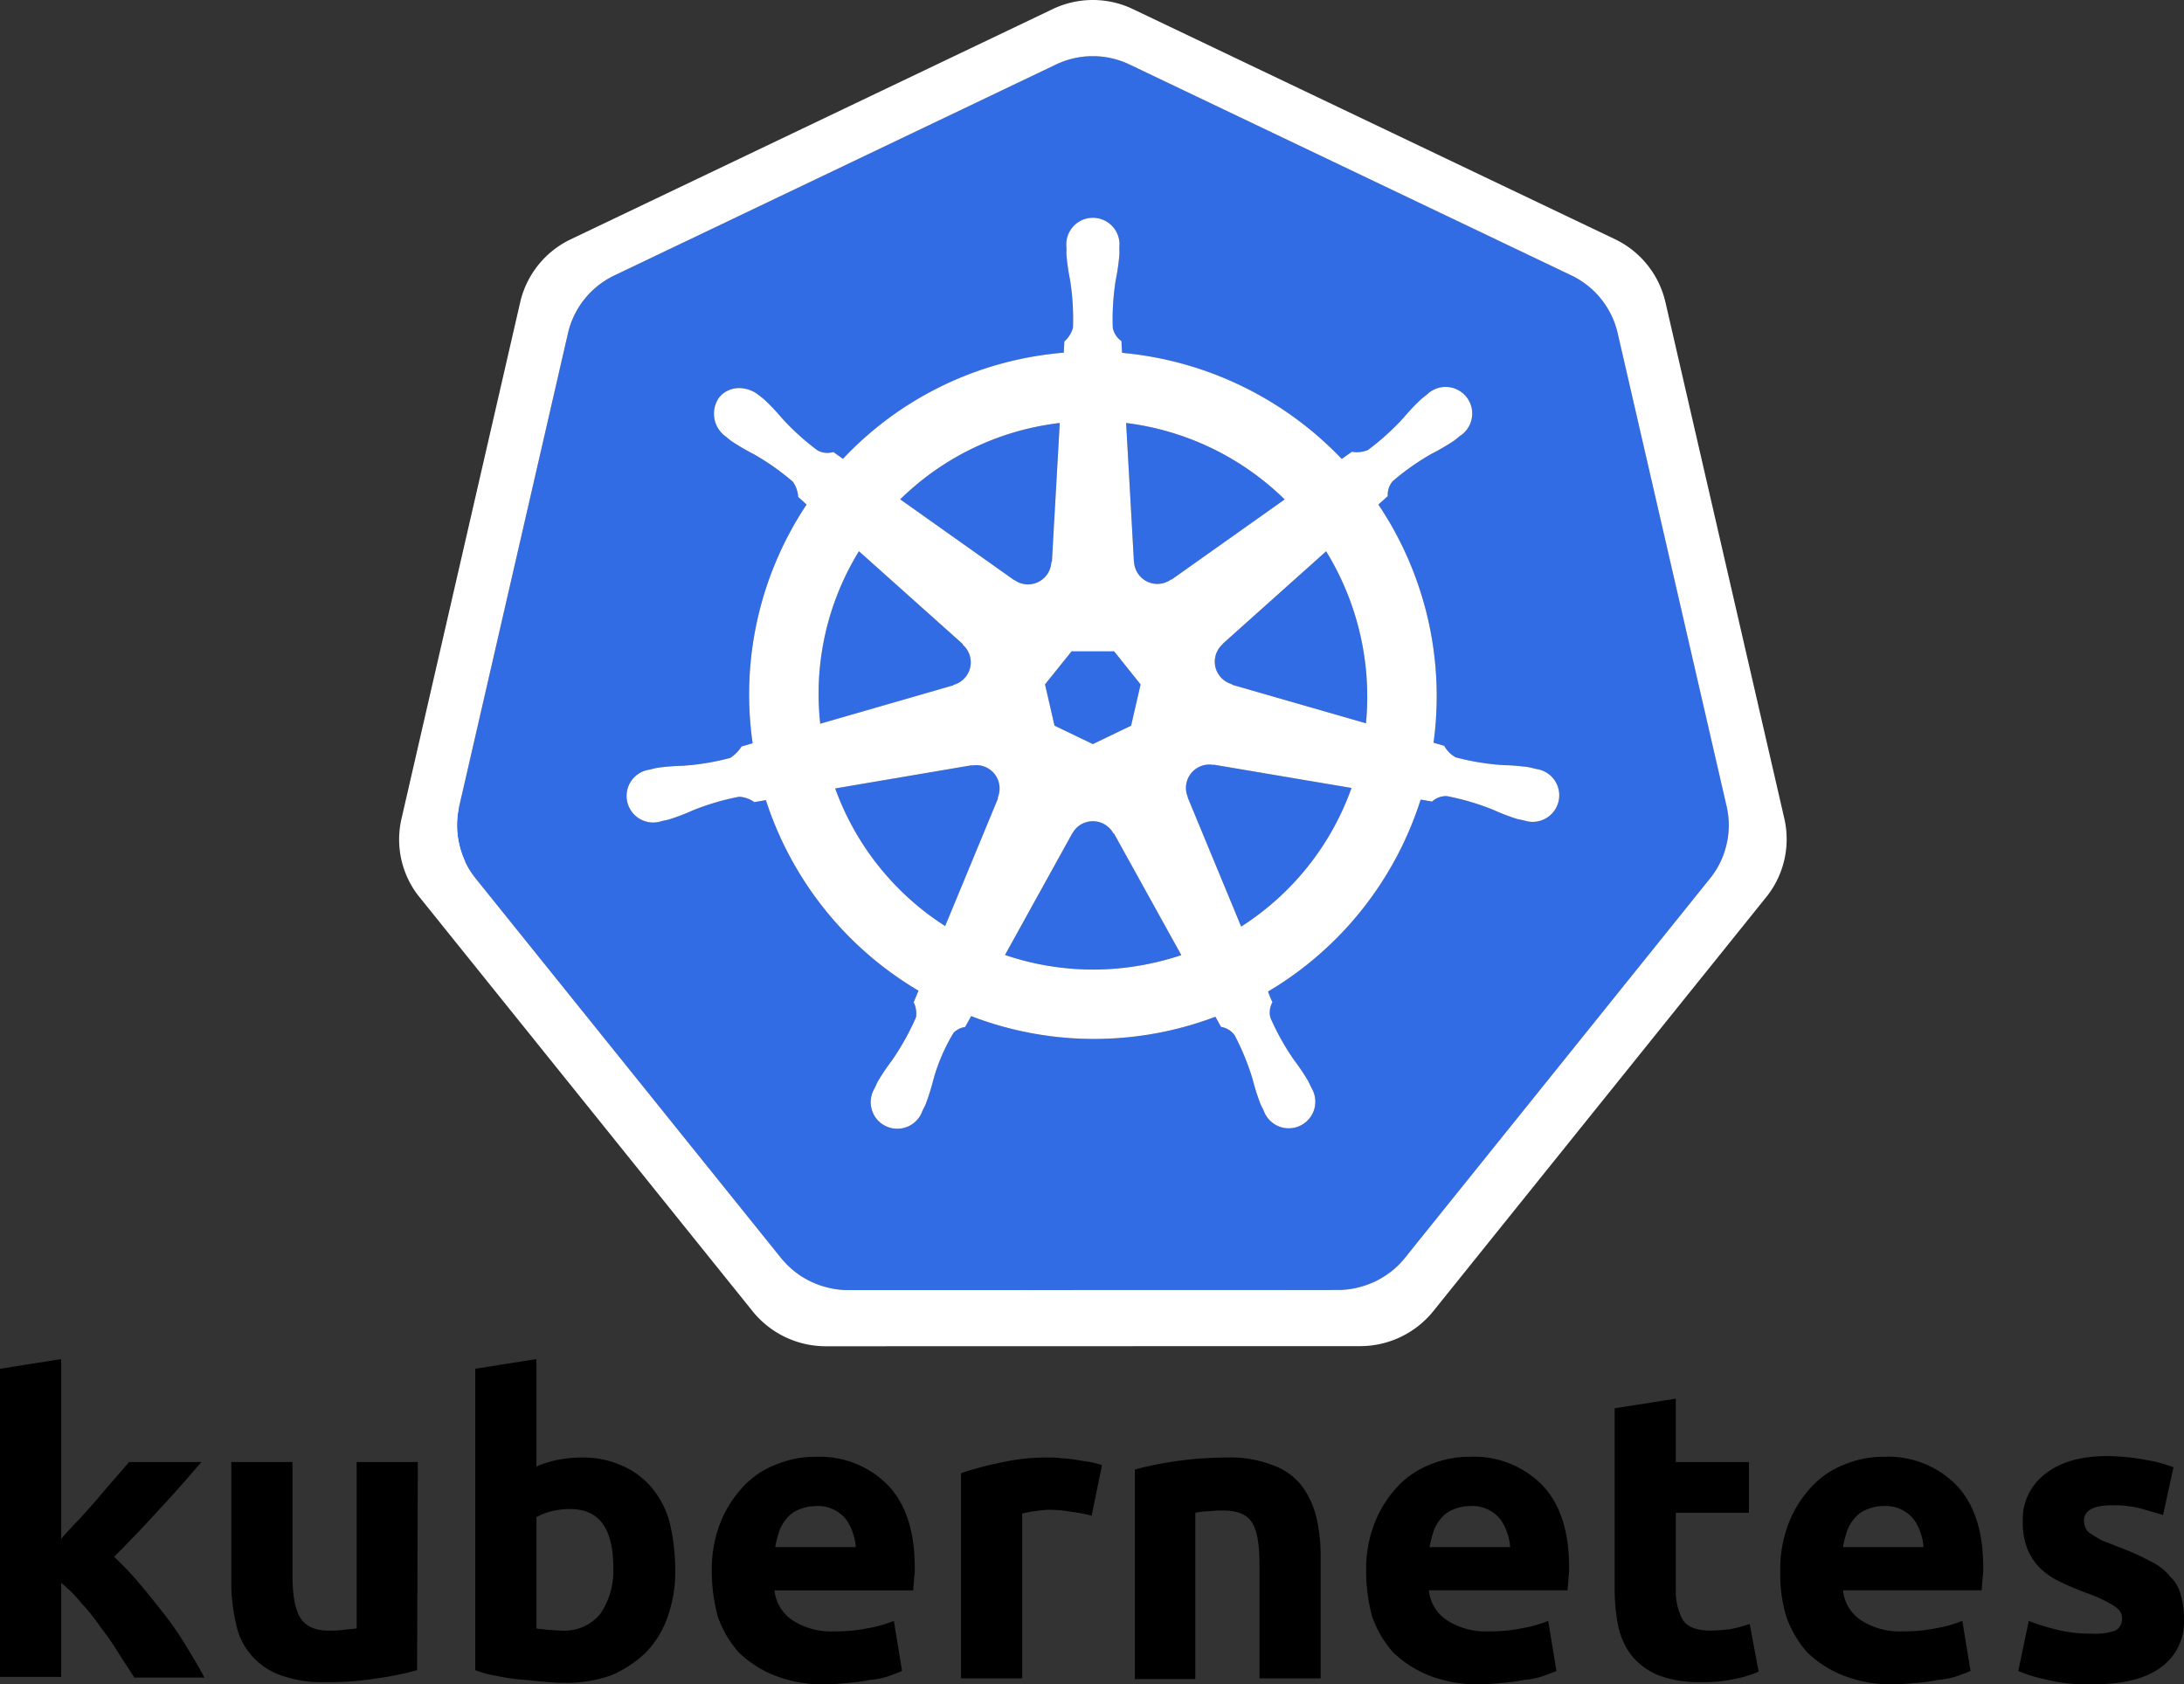 <svg xmlns="http://www.w3.org/2000/svg" width="413.549" height="319.007" viewBox="0 0 413.549 319.007"><rect x="0" y="0" width="413.549" height="319.007" fill="#333333" stroke="none"/><g id="kubernetes-stacked" transform="translate(-7.205 1.948)"><g id="its-pronounced" transform="translate(7.205 255.443)"><g id="kyoob-cuttle"><path id="kkkkkkk" d="M18.648,248.986c1.131-1.271,2.261-2.543,3.532-3.814q1.773-1.971,3.533-3.955c1.129-1.414,2.26-2.686,3.25-3.817s1.977-2.26,2.684-3.108h13.7c-2.684,3.108-5.37,6.217-8.053,9.042q-3.816,4.24-8.477,8.9a57.065,57.065,0,0,1,4.8,5.087c1.695,1.977,3.249,3.955,4.8,5.932a60.333,60.333,0,0,1,4.237,6.218c1.271,2.119,2.4,3.955,3.25,5.652H32.636c-.849-1.413-1.837-2.826-2.826-4.382a51.442,51.442,0,0,0-3.392-4.943,40.625,40.625,0,0,0-3.813-4.8,24.277,24.277,0,0,0-3.816-3.816v17.8H7.205V216.632l11.585-1.837v34.191" transform="translate(-7.205 -214.794)"></path><path id="uuuuuuu" d="M79.265,270.631a54.973,54.973,0,0,1-7.629,1.555,54.612,54.612,0,0,1-9.75.705,22.765,22.765,0,0,1-8.758-1.412,12.978,12.978,0,0,1-8.194-9.89,33.224,33.224,0,0,1-.849-7.63V231.213H55.672v21.334c0,3.673.424,6.358,1.413,8.054s2.824,2.543,5.509,2.543A18.013,18.013,0,0,0,65.278,263c.989-.141,1.7-.141,2.544-.283V231.214H79.406l-.141,39.417" transform="translate(-0.288 -211.715)"></path><path id="bbbbbbb" d="M109.128,254.355c0-7.487-2.686-11.161-8.2-11.161a15.088,15.088,0,0,0-3.532.423,10.677,10.677,0,0,0-2.825,1.131V265.8c.564.141,1.271.141,2.119.283.848,0,1.836.143,2.826.143a8.748,8.748,0,0,0,7.206-3.252,14.488,14.488,0,0,0,2.4-8.618m11.726.283a25.583,25.583,0,0,1-1.413,8.9,18.185,18.185,0,0,1-4.1,6.781,21.728,21.728,0,0,1-6.64,4.38,25.857,25.857,0,0,1-9.043,1.413c-1.412,0-2.825-.142-4.38-.283s-2.965-.283-4.52-.425c-1.413-.14-2.826-.423-4.24-.707a17.856,17.856,0,0,1-3.532-.988V216.63l11.586-1.836v20.345a19.733,19.733,0,0,1,4.1-1.271,23.386,23.386,0,0,1,4.521-.424A17.9,17.9,0,0,1,110.822,235a15.3,15.3,0,0,1,5.653,4.24,17.038,17.038,0,0,1,3.39,6.781,40.12,40.12,0,0,1,.988,8.618" transform="translate(7.008 -214.794)"></path><path id="eeeeeee0" d="M120.705,252.141a24.111,24.111,0,0,1,1.695-9.465,21.621,21.621,0,0,1,4.381-6.783A16.467,16.467,0,0,1,133,231.8a18.882,18.882,0,0,1,7.347-1.413,18.083,18.083,0,0,1,13.7,5.369c3.39,3.532,5.085,8.762,5.085,15.541a12.928,12.928,0,0,1-.14,2.261c0,.707-.141,1.412-.141,2.119H132.57a7.745,7.745,0,0,0,3.392,5.651,13.443,13.443,0,0,0,7.911,2.119,29.941,29.941,0,0,0,6.217-.564,25.345,25.345,0,0,0,5.086-1.413l1.553,9.465c-.565.284-1.413.566-2.541.989a14.243,14.243,0,0,1-3.534.708,31.883,31.883,0,0,1-4.1.564c-1.413.142-2.965.283-4.38.283a24.843,24.843,0,0,1-9.607-1.695,20.8,20.8,0,0,1-6.781-4.38,20.392,20.392,0,0,1-3.955-6.781,33.186,33.186,0,0,1-1.133-8.478m27.268-4.521a9.135,9.135,0,0,0-.565-2.826,8.588,8.588,0,0,0-1.271-2.543,6.75,6.75,0,0,0-5.653-2.544,8.537,8.537,0,0,0-3.39.707,5.62,5.62,0,0,0-2.26,1.7,7.411,7.411,0,0,0-1.413,2.544,20.66,20.66,0,0,0-.707,2.826h15.26" transform="translate(14.08 -211.874)"></path><path id="rrrrrrr" d="M185.165,241.521a21.228,21.228,0,0,0-3.674-.708,23.379,23.379,0,0,0-4.521-.424,24.92,24.92,0,0,0-2.684.283,22.192,22.192,0,0,0-2.261.424V272.32H160.439V233.467a60.108,60.108,0,0,1,7.346-1.978,39.745,39.745,0,0,1,9.466-.988,13.753,13.753,0,0,1,2.261.14,19.31,19.31,0,0,1,2.684.283c.849.143,1.7.283,2.685.424.847.142,1.7.425,2.26.565l-1.977,9.607" transform="translate(21.534 -211.849)"></path><path id="nnnnnnn" d="M188.16,232.763a68.312,68.312,0,0,1,17.377-2.26,21.55,21.55,0,0,1,8.618,1.412,12.1,12.1,0,0,1,5.51,3.814,16.5,16.5,0,0,1,2.826,5.934,31.518,31.518,0,0,1,.847,7.629v23.03H211.753V250.708c0-3.674-.423-6.358-1.413-7.913s-2.825-2.261-5.51-2.261a18.009,18.009,0,0,0-2.684.143,13.992,13.992,0,0,0-2.541.281v31.507H188.159v-39.7" transform="translate(26.732 -211.851)"></path><path id="eeeeeee1" d="M225.041,252.141a24.108,24.108,0,0,1,1.695-9.465,21.62,21.62,0,0,1,4.382-6.783,16.466,16.466,0,0,1,6.216-4.1,18.883,18.883,0,0,1,7.347-1.413,18.083,18.083,0,0,1,13.7,5.369c3.389,3.532,5.085,8.762,5.085,15.541a12.929,12.929,0,0,1-.141,2.261c0,.707-.143,1.412-.143,2.119H236.909a7.745,7.745,0,0,0,3.392,5.651,13.443,13.443,0,0,0,7.909,2.119,29.942,29.942,0,0,0,6.219-.564,25.344,25.344,0,0,0,5.085-1.413l1.555,9.465c-.565.284-1.413.566-2.544.989a14.239,14.239,0,0,1-3.532.708,31.889,31.889,0,0,1-4.1.564c-1.413.142-2.968.283-4.38.283a24.843,24.843,0,0,1-9.607-1.695,20.8,20.8,0,0,1-6.781-4.38,20.392,20.392,0,0,1-3.957-6.781,33.176,33.176,0,0,1-1.131-8.478m27.267-4.521a9.134,9.134,0,0,0-.564-2.826,8.59,8.59,0,0,0-1.272-2.543,6.75,6.75,0,0,0-5.653-2.544,8.536,8.536,0,0,0-3.39.707,5.62,5.62,0,0,0-2.26,1.7,7.41,7.41,0,0,0-1.413,2.544,20.646,20.646,0,0,0-.705,2.826h15.258" transform="translate(33.648 -211.874)"></path><path id="ttttttt" d="M264.657,222.937l11.586-1.836v12.008H290.09v9.607H276.243v14.411a11.36,11.36,0,0,0,1.271,5.793c.849,1.413,2.685,2.12,5.229,2.12a34.632,34.632,0,0,0,3.814-.283,22.976,22.976,0,0,0,3.673-.989l1.695,9.042a22.5,22.5,0,0,1-4.662,1.413,27.164,27.164,0,0,1-6.358.564,21.59,21.59,0,0,1-7.909-1.271,13.076,13.076,0,0,1-4.946-3.533,14.018,14.018,0,0,1-2.685-5.65,36.614,36.614,0,0,1-.705-7.206V222.937" transform="translate(41.08 -213.611)"></path><path id="eeeeeee2" d="M291.07,252.141a24.107,24.107,0,0,1,1.7-9.465,21.62,21.62,0,0,1,4.38-6.783,16.466,16.466,0,0,1,6.216-4.1,18.883,18.883,0,0,1,7.347-1.413,18.083,18.083,0,0,1,13.7,5.369c3.392,3.532,5.086,8.762,5.086,15.541a12.926,12.926,0,0,1-.142,2.261c0,.707-.141,1.412-.141,2.119H302.937a7.745,7.745,0,0,0,3.392,5.651,13.443,13.443,0,0,0,7.91,2.119,29.942,29.942,0,0,0,6.218-.564,25.341,25.341,0,0,0,5.085-1.413l1.556,9.465c-.565.284-1.413.566-2.545.989a14.237,14.237,0,0,1-3.532.708,31.889,31.889,0,0,1-4.1.564c-1.413.143-2.965.283-4.38.283a24.843,24.843,0,0,1-9.607-1.695,20.8,20.8,0,0,1-6.781-4.38,20.392,20.392,0,0,1-3.954-6.781,27.937,27.937,0,0,1-1.132-8.478M318.2,247.62a9.136,9.136,0,0,0-.566-2.826,8.588,8.588,0,0,0-1.271-2.543,6.75,6.75,0,0,0-5.652-2.544,8.537,8.537,0,0,0-3.392.707,5.62,5.62,0,0,0-2.261,1.7,7.411,7.411,0,0,0-1.411,2.544,20.646,20.646,0,0,0-.708,2.826H318.2" transform="translate(46.032 -211.874)"></path><path id="sssssss" d="M342.867,263.886a11.61,11.61,0,0,0,4.521-.564,2.475,2.475,0,0,0,1.271-2.4c0-.989-.564-1.695-1.695-2.4a26.8,26.8,0,0,0-5.229-2.4c-1.836-.707-3.532-1.413-4.943-2.12a14.125,14.125,0,0,1-3.675-2.543,11.049,11.049,0,0,1-2.4-3.674,13.689,13.689,0,0,1-.848-5.085,10.75,10.75,0,0,1,4.238-9.042c2.826-2.261,6.782-3.392,11.727-3.392a40.19,40.19,0,0,1,7.206.707,26.122,26.122,0,0,1,5.368,1.414l-1.977,9.042c-1.413-.425-2.826-.849-4.382-1.272a19.765,19.765,0,0,0-5.225-.566c-3.674,0-5.37.989-5.37,2.966a4.126,4.126,0,0,0,.283,1.273,2.373,2.373,0,0,0,.989,1.131c.424.283,1.131.705,1.837,1.129.848.424,1.836.707,3.108,1.272a46.608,46.608,0,0,1,6.358,2.825,10.548,10.548,0,0,1,3.816,2.968,7.379,7.379,0,0,1,1.977,3.532,14.659,14.659,0,0,1,.565,4.521,10.531,10.531,0,0,1-4.522,9.185c-2.967,2.119-7.2,3.107-12.856,3.107a32.661,32.661,0,0,1-9.041-.988,25.791,25.791,0,0,1-4.945-1.556L331,261.485a43.177,43.177,0,0,0,6.075,1.836,26,26,0,0,0,5.792.565" transform="translate(53.151 -211.893)"></path></g></g><path id="Pfad_238" data-name="Pfad 238" d="M76.523,126.992H89.134v10.013H76.522Z" transform="translate(13 24.182)" fill="#fff"></path><path id="Pfad_239" data-name="Pfad 239" d="M212.5,130.275a4.263,4.263,0,0,0-1.015-.077,4.376,4.376,0,0,0-1.692.439,4.424,4.424,0,0,0-2.141,5.73l-.031.044,10.127,24.467a51.694,51.694,0,0,0,20.895-26.247l-26.1-4.411Zm-40.607,3.468a4.418,4.418,0,0,0-4.237-3.437,4.342,4.342,0,0,0-.87.077l-.044-.053-25.871,4.392a51.89,51.89,0,0,0,20.83,26.062l10.025-24.225-.078-.1a4.374,4.374,0,0,0,.246-2.721Zm21.667,9.5a4.415,4.415,0,0,0-7.787.01h-.021l-12.722,23.005a51.821,51.821,0,0,0,28.281,1.455q2.609-.594,5.1-1.424l-12.752-23.047ZM233.83,89.8l-19.574,17.52.011.056A4.424,4.424,0,0,0,216,114.974l.024.106,25.354,7.3a52.582,52.582,0,0,0-7.548-32.577Zm-36.366,1.963a4.424,4.424,0,0,0,7.022,3.373l.077.033,21.419-15.188a52.074,52.074,0,0,0-30.029-14.476L197.44,91.76Zm-22.682,3.47a4.418,4.418,0,0,0,7.011-3.384l.109-.052,1.488-26.291a53.061,53.061,0,0,0-5.345.92,51.619,51.619,0,0,0-24.864,13.549L174.74,95.261ZM163.289,115.1a4.418,4.418,0,0,0,1.736-7.6l.021-.1L145.364,89.8a51.6,51.6,0,0,0-7.325,32.671l25.229-7.28Zm19.117,7.733,7.261,3.491,7.239-3.483,1.8-7.816-5.01-6.265H185.63l-5.025,6.256Z" transform="translate(24.479 12.651)" fill="#326ce5"></path><path id="Pfad_240" data-name="Pfad 240" d="M320.509,149.206,299.819,59.338a16.153,16.153,0,0,0-8.661-10.775L207.412,8.578a16.138,16.138,0,0,0-13.9,0l-83.73,40.006a16.148,16.148,0,0,0-8.663,10.773L80.462,149.223a15.812,15.812,0,0,0,0,6.9,16.037,16.037,0,0,0,.583,2.04,15.558,15.558,0,0,0,1.595,3.237c.284.433.583.855.908,1.264L141.5,234.722c.253.314.532.6.809.891a15.938,15.938,0,0,0,3.057,2.533,16.536,16.536,0,0,0,4.58,1.992,15.792,15.792,0,0,0,4.073.562h.9l92.04-.021a15.435,15.435,0,0,0,1.674-.1A16,16,0,0,0,251,240.13a16.464,16.464,0,0,0,1.64-.525c.419-.16.837-.321,1.241-.514a16.561,16.561,0,0,0,1.756-.976,15.8,15.8,0,0,0,3.844-3.4l1.767-2.2,56.17-69.875a15.659,15.659,0,0,0,2.5-4.495,16.221,16.221,0,0,0,.594-2.047,15.773,15.773,0,0,0,0-6.9Zm-86.866,34.952a17.239,17.239,0,0,0,.835,2.022,3.936,3.936,0,0,0-.388,2.957,46.756,46.756,0,0,0,4.444,7.957,41.645,41.645,0,0,1,2.687,3.995c.2.374.466.954.657,1.349a5.035,5.035,0,1,1-9.061,4.283c-.191-.392-.457-.914-.62-1.285a41.894,41.894,0,0,1-1.455-4.593,46.678,46.678,0,0,0-3.439-8.428,3.96,3.96,0,0,0-2.558-1.552c-.16-.277-.754-1.365-1.072-1.927a64.86,64.86,0,0,1-46.253-.119l-1.134,2.056a4.072,4.072,0,0,0-2.16,1.052,35.053,35.053,0,0,0-3.881,9,41.441,41.441,0,0,1-1.446,4.593c-.16.368-.429.884-.62,1.274v.011l-.008.009a5.033,5.033,0,1,1-9.048-4.294c.189-.4.442-.974.641-1.348a41.775,41.775,0,0,1,2.686-4.006,48.96,48.96,0,0,0,4.536-8.154,4.973,4.973,0,0,0-.447-2.835l.912-2.185a65.223,65.223,0,0,1-28.9-36.086l-2.184.372a5.558,5.558,0,0,0-2.883-1.015,46.938,46.938,0,0,0-8.736,2.571,42.253,42.253,0,0,1-4.5,1.722c-.362.1-.885.2-1.3.29-.033.012-.062.026-.1.034a.718.718,0,0,1-.077.007,5.03,5.03,0,1,1-2.225-9.766l.072-.018.044-.012c.419-.1.956-.238,1.338-.311a41.88,41.88,0,0,1,4.81-.387,46.777,46.777,0,0,0,8.983-1.475,6.929,6.929,0,0,0,2.154-2.173l2.1-.613a64.856,64.856,0,0,1,10.228-45.214l-1.607-1.432a5.567,5.567,0,0,0-1.007-2.893,46.75,46.75,0,0,0-7.454-5.237,41.863,41.863,0,0,1-4.155-2.43c-.3-.227-.708-.568-1.038-.836l-.075-.052a5.312,5.312,0,0,1-1.233-7.389,4.829,4.829,0,0,1,3.994-1.767A5.973,5.973,0,0,1,137.2,71.2c.341.267.808.625,1.11.885a41.867,41.867,0,0,1,3.3,3.5,46.77,46.77,0,0,0,6.757,6.106,3.958,3.958,0,0,0,2.977.289q.9.653,1.807,1.285A64.471,64.471,0,0,1,185.9,64.562a65.379,65.379,0,0,1,9.061-1.393l.119-2.119a5.464,5.464,0,0,0,1.627-2.594,46.88,46.88,0,0,0-.558-9.089,42.122,42.122,0,0,1-.684-4.767c-.013-.365.007-.868.012-1.284,0-.048-.012-.094-.012-.14a5.038,5.038,0,1,1,10.024,0c0,.439.026,1.022.011,1.425a41.693,41.693,0,0,1-.688,4.766,46.947,46.947,0,0,0-.568,9.092,3.971,3.971,0,0,0,1.638,2.506c.018.362.077,1.571.121,2.237a65.682,65.682,0,0,1,41.6,20.1l1.907-1.362a5.57,5.57,0,0,0,3.04-.33,46.943,46.943,0,0,0,6.757-6.113,41.574,41.574,0,0,1,3.31-3.5c.308-.264.772-.618,1.112-.886a5.038,5.038,0,1,1,6.244,7.835c-.336.272-.78.651-1.1.891a41.677,41.677,0,0,1-4.165,2.43,46.9,46.9,0,0,0-7.454,5.237,3.963,3.963,0,0,0-.941,2.838c-.279.257-1.259,1.125-1.778,1.595a65.122,65.122,0,0,1,10.441,45.107l2.024.589a5.635,5.635,0,0,0,2.161,2.174,46.866,46.866,0,0,0,8.987,1.478,42.323,42.323,0,0,1,4.8.385c.422.077,1.031.246,1.461.344a5.03,5.03,0,1,1-2.23,9.765l-.072-.009c-.033-.008-.064-.026-.1-.034-.413-.09-.932-.18-1.294-.275a41.73,41.73,0,0,1-4.495-1.736,46.883,46.883,0,0,0-8.744-2.571,3.963,3.963,0,0,0-2.805,1.041q-1.069-.2-2.142-.375A65.22,65.22,0,0,1,233.643,184.157Z" transform="translate(13.667 1.679)" fill="#326ce5"></path><path id="Pfad_241" data-name="Pfad 241" d="M333.165,153.19,310.593,55.144a17.621,17.621,0,0,0-9.451-11.757L209.778-.231a17.605,17.605,0,0,0-15.166,0L103.257,43.414A17.621,17.621,0,0,0,93.8,55.165L71.27,153.215A17.419,17.419,0,0,0,73.639,166.5c.31.475.639.936,1,1.38L137.867,246.5a17.79,17.79,0,0,0,13.656,6.516l101.4-.024a17.8,17.8,0,0,0,13.657-6.508l63.21-78.629a17.481,17.481,0,0,0,3.375-14.663Zm-10.922,4.591a16.237,16.237,0,0,1-.591,2.046,15.656,15.656,0,0,1-2.506,4.495l-56.17,69.873-1.765,2.2a15.8,15.8,0,0,1-3.848,3.4,16.558,16.558,0,0,1-1.75.976q-.609.281-1.241.512a16.464,16.464,0,0,1-1.642.527,16,16,0,0,1-2.362.45,15.423,15.423,0,0,1-1.674.1l-92.04.021h-.9a15.792,15.792,0,0,1-4.072-.561,16.535,16.535,0,0,1-4.578-1.993,15.94,15.94,0,0,1-3.059-2.532c-.277-.292-.556-.578-.808-.891L85.276,164.345q-.485-.61-.908-1.266a15.559,15.559,0,0,1-1.595-3.237,16.041,16.041,0,0,1-.583-2.041,15.812,15.812,0,0,1,0-6.9l20.656-89.868a16.148,16.148,0,0,1,8.663-10.771l83.732-40a16.139,16.139,0,0,1,13.9,0L292.89,50.245a16.153,16.153,0,0,1,8.661,10.775l20.689,89.868a15.773,15.773,0,0,1,0,6.9Z" transform="translate(11.936)" fill="#fff"></path><path id="Pfad_242" data-name="Pfad 242" d="M279.345,137.171c-.428-.1-1.038-.267-1.457-.344a42.318,42.318,0,0,0-4.8-.387,46.865,46.865,0,0,1-8.99-1.475,5.635,5.635,0,0,1-2.161-2.176l-2.024-.589A65.121,65.121,0,0,0,249.47,87.094c.518-.47,1.5-1.338,1.775-1.594a3.964,3.964,0,0,1,.941-2.838,46.9,46.9,0,0,1,7.454-5.237,41.678,41.678,0,0,0,4.165-2.43c.323-.24.765-.62,1.1-.891a5.038,5.038,0,1,0-6.242-7.838c-.342.27-.808.623-1.112.887a41.579,41.579,0,0,0-3.312,3.5,46.946,46.946,0,0,1-6.757,6.114,5.57,5.57,0,0,1-3.04.33l-1.907,1.362a65.682,65.682,0,0,0-41.6-20.1c-.046-.666-.1-1.873-.121-2.237a3.971,3.971,0,0,1-1.635-2.506,46.947,46.947,0,0,1,.568-9.092,41.694,41.694,0,0,0,.683-4.764c.015-.4-.008-.99-.008-1.426a5.038,5.038,0,1,0-10.024,0c0,.048.011.093.012.14,0,.416-.025.919-.012,1.283a42.135,42.135,0,0,0,.684,4.768,46.875,46.875,0,0,1,.558,9.089,5.464,5.464,0,0,1-1.627,2.591l-.119,2.121a65.38,65.38,0,0,0-9.061,1.393,64.471,64.471,0,0,0-32.745,18.709q-.914-.631-1.812-1.285a3.958,3.958,0,0,1-2.976-.289,46.771,46.771,0,0,1-6.757-6.105,41.864,41.864,0,0,0-3.3-3.5c-.305-.261-.772-.618-1.114-.889a5.973,5.973,0,0,0-3.494-1.318,4.829,4.829,0,0,0-3.994,1.768,5.312,5.312,0,0,0,1.233,7.389l.077.055c.328.268.732.612,1.036.834a41.868,41.868,0,0,0,4.155,2.432,46.75,46.75,0,0,1,7.453,5.239,5.57,5.57,0,0,1,1.008,2.89l1.6,1.435A64.856,64.856,0,0,0,130.983,132.3l-2.1.61a6.929,6.929,0,0,1-2.154,2.17,46.777,46.777,0,0,1-8.984,1.481,41.88,41.88,0,0,0-4.808.387c-.385.071-.919.207-1.338.311l-.044.01-.071.021a5.03,5.03,0,1,0,2.227,9.766l.075-.012c.033-.007.062-.024.1-.03.413-.094.933-.194,1.3-.292a42.263,42.263,0,0,0,4.5-1.723,46.94,46.94,0,0,1,8.738-2.571,5.558,5.558,0,0,1,2.881,1.018l2.185-.374a65.222,65.222,0,0,0,28.9,36.086l-.913,2.185a4.974,4.974,0,0,1,.448,2.835,48.958,48.958,0,0,1-4.536,8.151,41.776,41.776,0,0,0-2.687,4c-.2.378-.452.956-.644,1.351a5.033,5.033,0,1,0,9.05,4.294l.008-.01v-.012c.19-.392.46-.906.62-1.273a41.444,41.444,0,0,0,1.446-4.593,35.052,35.052,0,0,1,3.881-9,4.073,4.073,0,0,1,2.16-1.055l1.136-2.054a64.86,64.86,0,0,0,46.25.118c.318.568.912,1.653,1.069,1.927a3.96,3.96,0,0,1,2.559,1.556,46.678,46.678,0,0,1,3.441,8.427,41.887,41.887,0,0,0,1.455,4.593c.163.37.428.892.62,1.285a5.035,5.035,0,1,0,9.061-4.283c-.191-.4-.455-.974-.653-1.349a41.64,41.64,0,0,0-2.687-3.995,46.759,46.759,0,0,1-4.444-7.957,3.936,3.936,0,0,1,.385-2.957,17.24,17.24,0,0,1-.835-2.022,65.22,65.22,0,0,0,28.891-36.345c.648.1,1.778.3,2.145.375a3.963,3.963,0,0,1,2.8-1.041,46.88,46.88,0,0,1,8.74,2.571,41.722,41.722,0,0,0,4.5,1.736c.362.1.879.185,1.294.277.034.009.065.025.1.033l.071.011a5.03,5.03,0,1,0,2.23-9.766ZM231.724,86.122,210.3,101.307l-.075-.034a4.421,4.421,0,0,1-7.022-3.371l-.024-.011L201.7,71.641a52.074,52.074,0,0,1,30.027,14.481Zm-40.35,28.772h8.061l5.011,6.266-1.8,7.815-7.239,3.483-7.261-3.491-1.8-7.818ZM183.79,72.56a53.057,53.057,0,0,1,5.348-.919l-1.49,26.289-.109.052a4.418,4.418,0,0,1-7.011,3.387l-.042.024L158.926,86.107A51.619,51.619,0,0,1,183.79,72.56ZM151.109,95.932l19.682,17.6-.021.108a4.418,4.418,0,0,1-1.736,7.593l-.02.085L143.784,128.6a51.6,51.6,0,0,1,7.325-32.669ZM177.462,142.7l-10.024,24.221a51.891,51.891,0,0,1-20.825-26.064l25.868-4.393.044.057a4.339,4.339,0,0,1,.867-.077,4.418,4.418,0,0,1,3.995,6.157Zm29.589,31.149a51.821,51.821,0,0,1-28.281-1.454l12.722-23.005h.021a4.424,4.424,0,0,1,7.787-.007h.1l12.754,23.043q-2.483.829-5.1,1.424Zm16.437-6.831L213.36,142.547l.031-.044a4.424,4.424,0,0,1,2.141-5.728,4.376,4.376,0,0,1,1.692-.439,4.264,4.264,0,0,1,1.015.075l.044-.055,26.1,4.411a51.694,51.694,0,0,1-20.895,26.251Zm23.636-38.5-25.357-7.3-.024-.107a4.424,4.424,0,0,1-1.734-7.6l-.009-.051,19.573-17.518a52.583,52.583,0,0,1,7.549,32.574Z" transform="translate(18.737 6.516)" fill="#fff"></path></g></svg>